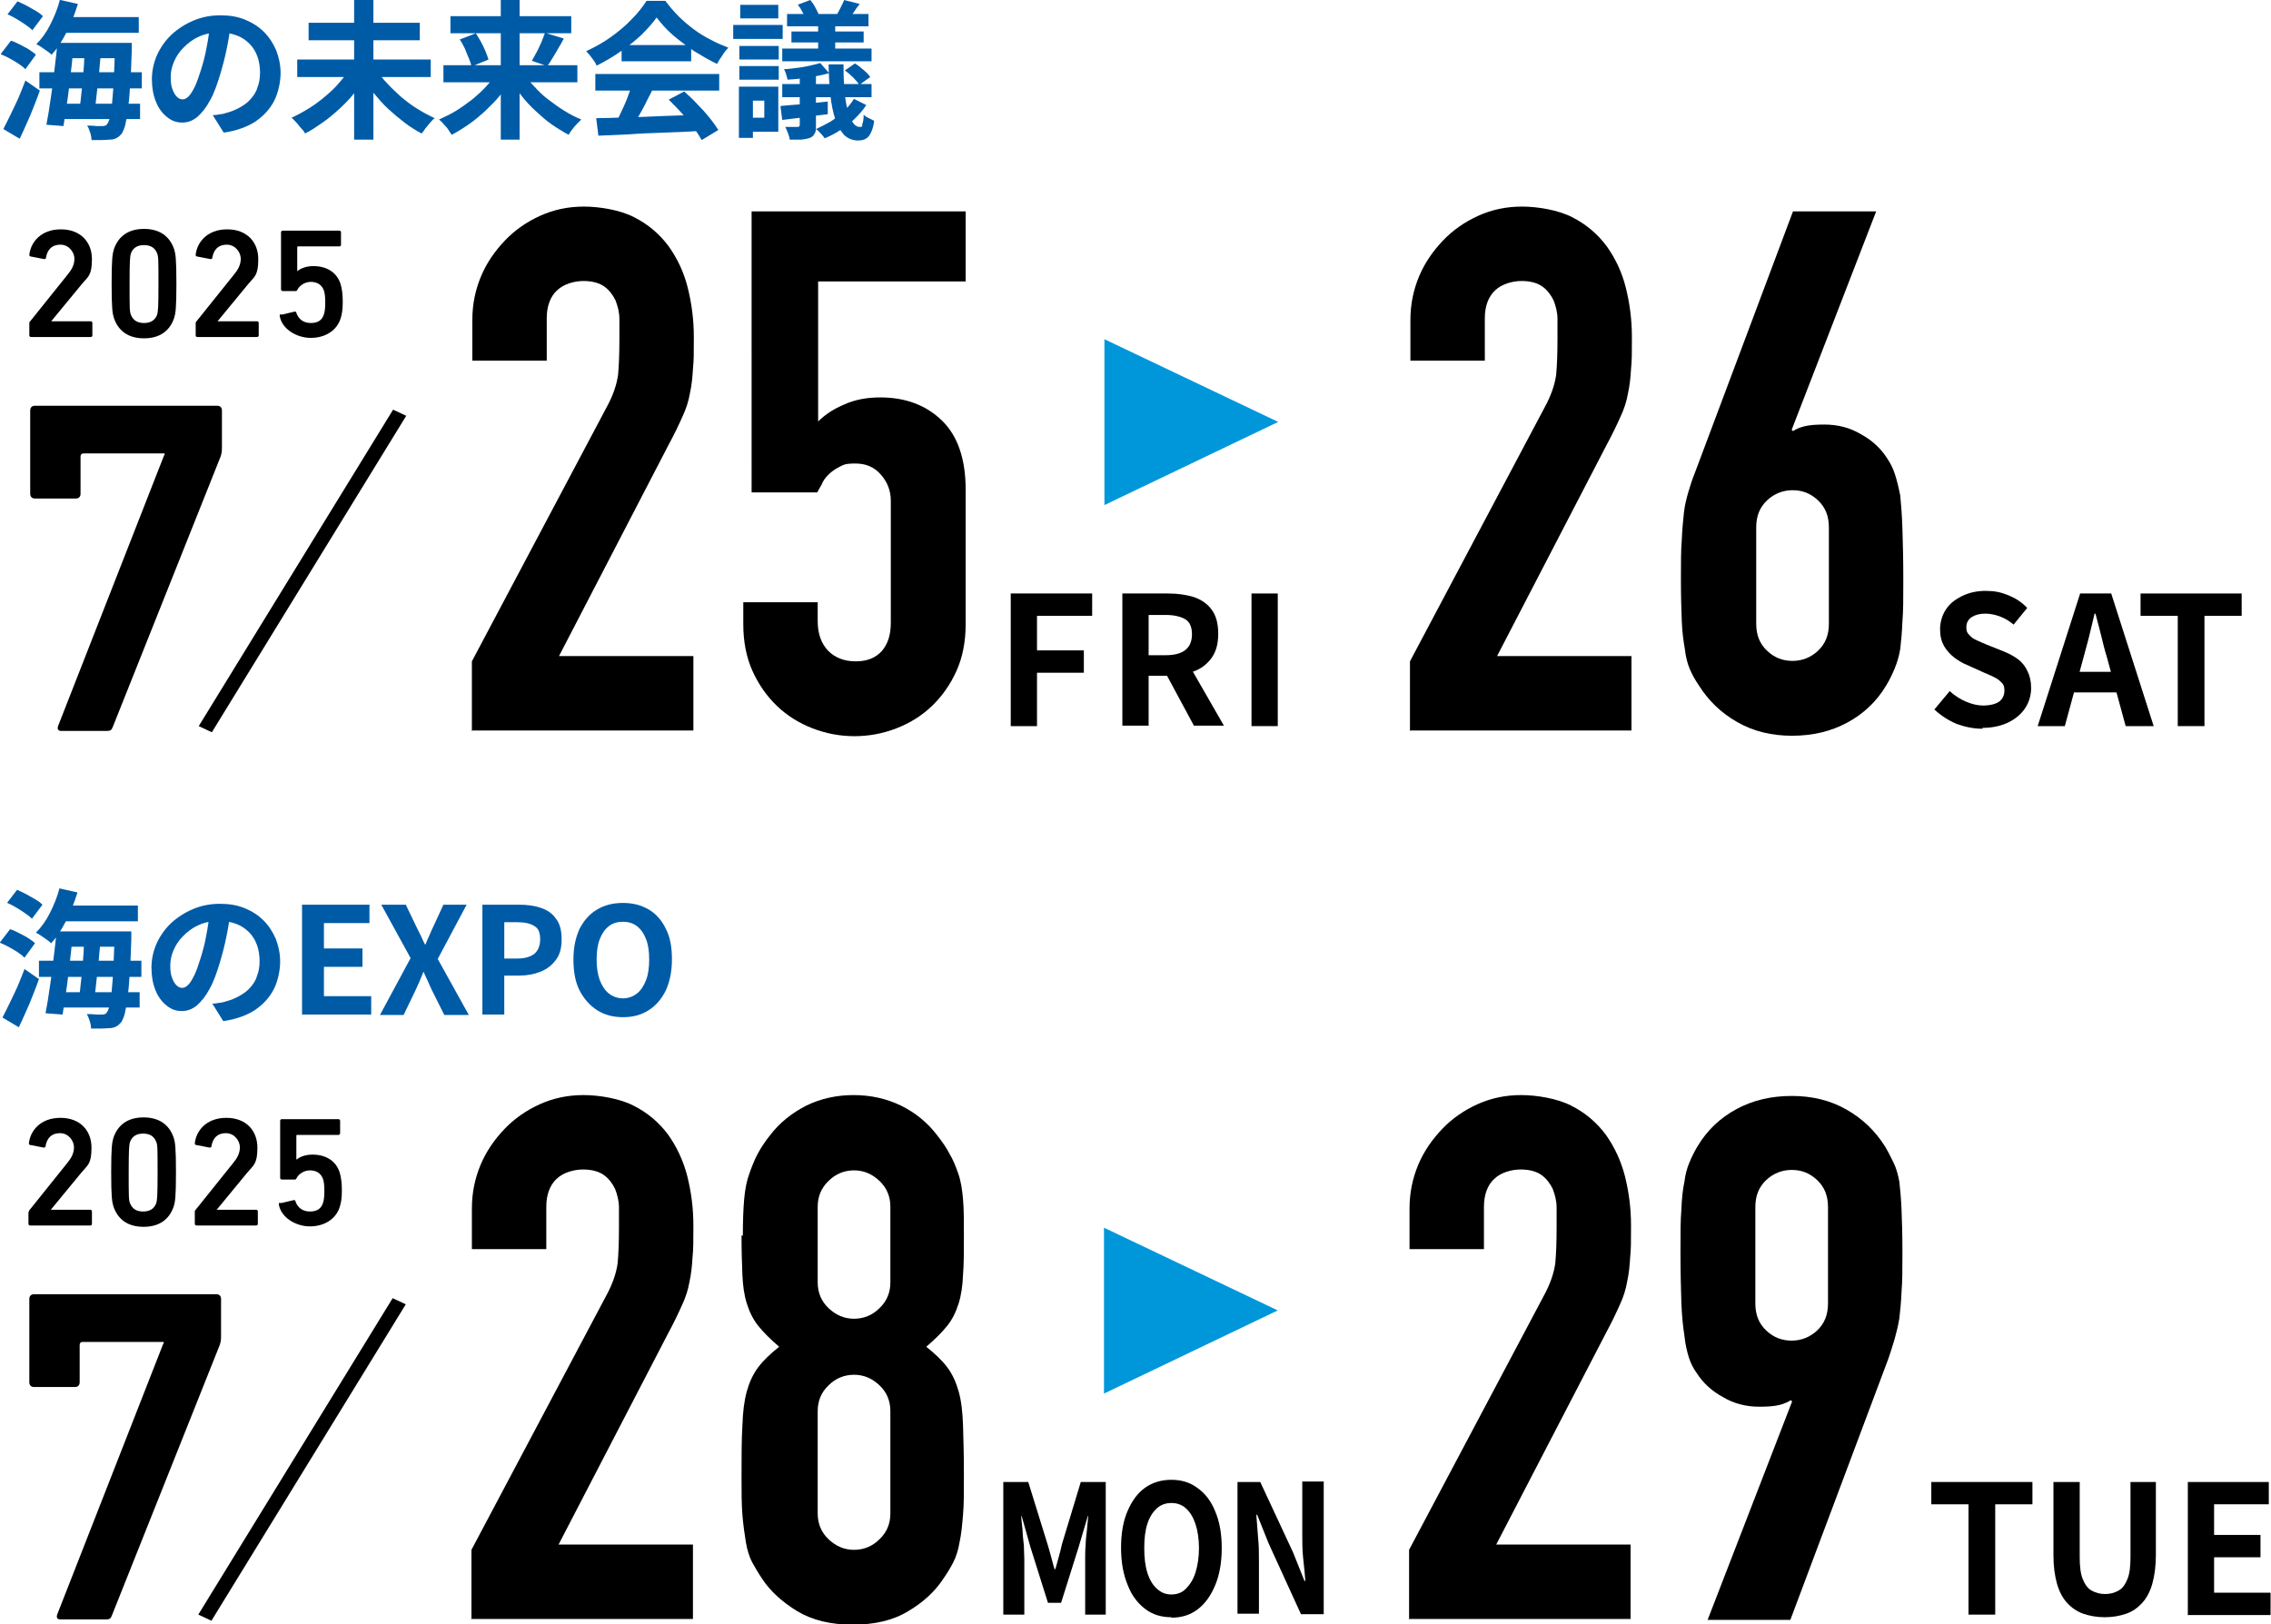 <?xml version="1.0" encoding="UTF-8"?>
<svg id="_レイヤー_1" xmlns="http://www.w3.org/2000/svg" width="518.8" height="371.1" version="1.1" viewBox="0 0 518.8 371.1">
  <!-- Generator: Adobe Illustrator 29.1.0, SVG Export Plug-In . SVG Version: 2.1.0 Build 142)  -->
  <defs>
    <style>
      .st0 {
        fill: #0097da;
      }

      .st1 {
        fill: #005ba7;
      }
    </style>
  </defs>
  <g>
    <path d="M6.7,73.9c0-.2,0-.3.2-.5l8.5-10.6c1-1.2,1.6-2.3,1.6-3.7s-1.2-3.2-3.2-3.2-3,1.2-3.3,3c0,.2-.2.3-.4.3l-3.1-.6c-.2,0-.3-.2-.3-.4.3-2.8,2.6-5.8,7.2-5.8s7.1,3,7.1,6.8-.9,4-2.3,5.7l-7,8.5h0c0,0,9,0,9,0,.2,0,.4.1.4.4v2.8c0,.2-.1.4-.4.4H7.1c-.2,0-.4-.1-.4-.4v-2.7Z"/>
    <path d="M25.5,64.8c0-5.6.2-6.8.5-7.8,1-3,3.3-4.7,6.9-4.7s5.9,1.7,6.9,4.7c.3,1,.5,2.1.5,7.8s-.2,6.8-.5,7.8c-1,3-3.3,4.7-6.9,4.7s-5.9-1.7-6.9-4.7c-.3-1-.5-2.1-.5-7.8ZM32.9,73.8c1.5,0,2.5-.6,3-1.9.2-.7.3-1.6.3-7s0-6.3-.3-7c-.5-1.3-1.5-1.9-3-1.9s-2.5.6-3,1.9c-.2.7-.3,1.6-.3,7s0,6.3.3,7c.5,1.3,1.5,1.9,3,1.9Z"/>
    <path d="M44.7,73.9c0-.2,0-.3.2-.5l8.5-10.6c1-1.2,1.6-2.3,1.6-3.7s-1.2-3.2-3.2-3.2-3,1.2-3.3,3c0,.2-.2.3-.4.3l-3.1-.6c-.2,0-.3-.2-.3-.4.3-2.8,2.6-5.8,7.2-5.8s7.1,3,7.1,6.8-.9,4-2.3,5.7l-7,8.5h0c0,0,9,0,9,0,.2,0,.4.1.4.4v2.8c0,.2-.1.4-.4.4h-13.6c-.2,0-.4-.1-.4-.4v-2.7Z"/>
    <path d="M64.3,71.9l3-.7c.2,0,.4,0,.4.3.5,1.4,1.6,2.3,3.3,2.3s2.6-.7,3-2c.2-.6.3-1.4.3-2.7s-.1-2.1-.3-2.7c-.5-1.4-1.6-2-3-2s-2.6.9-3,1.7c-.1.2-.2.4-.4.4h-3c-.2,0-.4-.1-.4-.4v-13c0-.2.1-.4.4-.4h12.9c.2,0,.4.1.4.4v2.8c0,.2-.1.4-.4.4h-9.4c-.1,0-.2,0-.2.2v5.4h.1c.6-.5,1.8-1.1,3.6-1.1,3.1,0,5.4,1.5,6.2,4.1.3,1,.5,2.2.5,4.1s-.2,2.8-.5,3.8c-.9,2.8-3.6,4.4-6.8,4.4s-6.6-2-7.1-5c0-.2,0-.4.3-.4Z"/>
  </g>
  <path d="M37.6,103.9v-.3h-18.5c-.4,0-.7.2-.7.7v8.5c0,.7-.4,1.1-1.1,1.1H8c-.7,0-1.1-.4-1.1-1.1v-19c0-.7.4-1.1,1.1-1.1h41.6c.7,0,1.1.4,1.1,1.1v8.5c0,.9-.1,1.4-.3,2l-24.6,61.7c-.3.8-.5,1-1.4,1h-10.4c-.7,0-1-.4-.7-1.2l24.2-61.8Z"/>
  <g>
    <path d="M107.8,167.1v-16l30.7-57.9c1.6-2.9,2.4-5.4,2.7-7.6.2-2.2.3-4.9.3-8.1s0-3,0-4.6c0-1.6-.4-3-.9-4.3-.6-1.2-1.4-2.3-2.5-3.1-1.1-.8-2.7-1.3-4.8-1.3s-4.6.7-6.1,2.2c-1.5,1.4-2.3,3.6-2.3,6.3v9.7h-17v-9.3c0-3.6.7-6.9,2-10,1.3-3.1,3.2-5.8,5.5-8.2,2.2-2.3,4.9-4.2,8-5.6,3.1-1.4,6.4-2.1,10-2.1s8.3.8,11.4,2.4c3.2,1.6,5.8,3.8,7.9,6.6,2,2.8,3.5,5.9,4.4,9.5.9,3.6,1.4,7.3,1.4,11.3s0,5.3-.2,7.3c-.1,1.9-.3,3.8-.7,5.6-.3,1.8-.9,3.6-1.7,5.3-.8,1.8-1.8,3.9-3.2,6.5l-25,48.2h30.7v17h-50.7Z"/>
    <path d="M220.6,48.3v16h-33.7v32c1.6-1.6,3.6-2.9,6-3.9,2.4-1.1,5.2-1.6,8.2-1.6,5.8,0,10.5,1.8,14.1,5.3,3.6,3.5,5.4,8.8,5.4,15.8v30.7c0,4-.7,7.6-2.1,10.7-1.4,3.1-3.3,5.8-5.6,8-2.3,2.2-5,3.9-8.1,5.1-3.1,1.2-6.3,1.8-9.6,1.8s-6.5-.6-9.6-1.8c-3.1-1.2-5.8-2.9-8.1-5.1-2.3-2.2-4.2-4.9-5.6-8-1.4-3.1-2.1-6.7-2.1-10.7v-5h17v4.3c0,2.9.8,5.1,2.4,6.8,1.6,1.6,3.7,2.4,6.3,2.4s4.5-.8,5.9-2.3c1.4-1.6,2.1-3.7,2.1-6.5v-27.9c0-2.3-.8-4.3-2.3-6s-3.4-2.5-5.8-2.5-2.7.3-3.7.8c-1,.5-1.8,1.1-2.5,1.8-.7.7-1.2,1.4-1.5,2.2-.6,1-.9,1.6-1,1.8h-15V48.3h48.7Z"/>
  </g>
  <g>
    <path d="M230.9,165.9v-30.3h18.6v5.1h-12.6v7.9h10.7v5.1h-10.7v12.2h-6Z"/>
    <path d="M256.4,165.9v-30.3h10.5c2.2,0,4.1.3,5.8.8,1.7.6,3.1,1.5,4.1,2.9,1,1.3,1.5,3.2,1.5,5.5s-.5,4.1-1.5,5.5c-1,1.4-2.4,2.5-4.1,3.1s-3.6,1-5.8,1h-4.5v11.4h-6ZM262.4,149.7h3.9c2,0,3.5-.4,4.5-1.2,1-.8,1.5-2,1.5-3.6s-.5-2.8-1.5-3.4c-1-.6-2.5-1-4.5-1h-3.9v9.2ZM272.8,165.9l-7-13,4.2-3.8,9.6,16.7h-6.8Z"/>
    <path d="M285.9,165.9v-30.3h6v30.3h-6Z"/>
  </g>
  <g>
    <path d="M452.9,166.5c-2,0-4-.4-5.9-1.1-1.9-.8-3.6-1.9-5.1-3.3l3.5-4.2c1.1,1,2.3,1.8,3.7,2.4s2.7.9,4,.9,2.8-.3,3.6-.9,1.2-1.5,1.2-2.5-.2-1.4-.6-1.8-.9-.9-1.6-1.2c-.7-.4-1.5-.7-2.4-1.1l-4-1.8c-1-.4-2-1-2.9-1.7-.9-.7-1.7-1.6-2.3-2.6-.6-1.1-.9-2.3-.9-3.8s.4-3.1,1.3-4.5,2.1-2.3,3.7-3.1c1.6-.8,3.4-1.2,5.4-1.2s3.5.3,5.2,1,3.1,1.6,4.3,2.9l-3.1,3.8c-1-.8-1.9-1.4-3-1.8-1-.4-2.2-.7-3.5-.7s-2.3.3-3.1.8c-.8.6-1.2,1.3-1.2,2.3s.2,1.3.7,1.8c.4.5,1,.9,1.7,1.2.7.3,1.5.7,2.3,1l4,1.6c1.2.5,2.3,1.1,3.2,1.8.9.7,1.6,1.6,2.1,2.7.5,1,.8,2.3.8,3.8s-.4,3.1-1.3,4.5c-.9,1.4-2.2,2.5-3.8,3.3-1.6.8-3.6,1.3-6,1.3Z"/>
    <path d="M465.5,165.9l9.7-30.3h7.1l9.7,30.3h-6.4l-4.3-15.8c-.5-1.6-.9-3.2-1.3-4.9s-.9-3.4-1.3-5h-.2c-.4,1.6-.8,3.3-1.2,5-.4,1.7-.9,3.3-1.3,4.9l-4.3,15.8h-6.1ZM471.5,158.2v-4.7h14.4v4.7h-14.4Z"/>
    <path d="M497.5,165.9v-25.2h-8.5v-5.1h23.1v5.1h-8.5v25.2h-6Z"/>
  </g>
  <g>
    <path d="M322.1,167.1v-16l30.7-57.9c1.6-2.9,2.4-5.4,2.7-7.6.2-2.2.3-4.9.3-8.1s0-3,0-4.6c0-1.6-.4-3-.9-4.3-.6-1.2-1.4-2.3-2.5-3.1-1.1-.8-2.7-1.3-4.8-1.3s-4.6.7-6.1,2.2c-1.5,1.4-2.3,3.6-2.3,6.3v9.7h-17v-9.3c0-3.6.7-6.9,2-10,1.3-3.1,3.2-5.8,5.5-8.2,2.2-2.3,4.9-4.2,8-5.6,3.1-1.4,6.4-2.1,10-2.1s8.3.8,11.4,2.4c3.2,1.6,5.8,3.8,7.9,6.6,2,2.8,3.5,5.9,4.4,9.5.9,3.6,1.4,7.3,1.4,11.3s0,5.3-.2,7.3c-.1,1.9-.3,3.8-.7,5.6-.3,1.8-.9,3.6-1.7,5.3-.8,1.8-1.8,3.9-3.2,6.5l-25,48.2h30.7v17h-50.7Z"/>
    <path d="M428.6,48.3l-19.3,49.9.3.3c.6-.4,1.4-.8,2.6-1.1,1.2-.3,2.7-.4,4.6-.4,3,0,5.8.7,8.3,2.2,2.6,1.4,4.6,3.3,6,5.5.8,1.2,1.4,2.4,1.8,3.7.4,1.2.8,2.8,1.2,4.8.2,2,.4,4.5.5,7.6.1,3.1.2,6.9.2,11.6s0,7.1-.2,9.6c-.1,2.5-.3,4.6-.5,6.3-.3,1.8-.8,3.3-1.3,4.5-.5,1.2-1.1,2.5-1.9,3.8-2.2,3.7-5.2,6.5-8.9,8.5-3.7,2-7.9,3-12.6,3s-8.8-1-12.5-3.1c-3.7-2.1-6.6-4.9-8.8-8.4-.9-1.3-1.6-2.6-2.1-3.8-.5-1.2-.9-2.7-1.1-4.5-.3-1.7-.6-3.8-.7-6.3-.1-2.5-.2-5.7-.2-9.6s0-6.7.2-9.1c.1-2.4.3-4.5.5-6.3.2-1.7.6-3.2,1-4.6.4-1.4.9-2.9,1.5-4.4l22.4-59.7h19ZM417.8,120.5c0-2.6-.8-4.6-2.5-6.2-1.7-1.6-3.6-2.3-5.8-2.3s-4.2.8-5.8,2.3c-1.7,1.6-2.5,3.6-2.5,6.2v22c0,2.6.8,4.6,2.5,6.2,1.7,1.6,3.6,2.3,5.8,2.3s4.2-.8,5.8-2.3c1.7-1.6,2.5-3.6,2.5-6.2v-22Z"/>
  </g>
  <path d="M45.4,165.9l44.4-72.3,3,1.4-44.4,72.3-3-1.4Z"/>
  <polygon class="st0" points="292 96.4 252.3 77.5 252.3 115.4 292 96.4"/>
  <g>
    <path class="st1" d="M.2,12.3l2.3-3c.7.2,1.3.5,2.1.9.7.4,1.4.7,2,1.1s1.2.8,1.6,1.2l-2.4,3.3c-.4-.4-.9-.8-1.5-1.2-.6-.4-1.3-.8-2-1.2s-1.4-.7-2.1-1ZM.8,29.4c.5-.9,1-2,1.6-3.2s1.2-2.5,1.8-3.8c.6-1.4,1.1-2.7,1.6-4l3.3,2.3c-.4,1.2-.9,2.4-1.4,3.7-.5,1.3-1,2.5-1.6,3.8-.5,1.2-1.1,2.4-1.6,3.5l-3.7-2.2ZM1.7,3.3L4,.3c.7.3,1.3.6,2.1,1,.7.4,1.4.8,2.1,1.2.7.4,1.2.8,1.6,1.2l-2.4,3.2c-.4-.4-.9-.8-1.5-1.2-.6-.4-1.3-.9-2-1.3s-1.4-.8-2.1-1.1ZM13.8,0l4,.9c-.7,2.2-1.5,4.4-2.6,6.5-1.1,2.1-2.2,3.8-3.4,5.1-.2-.2-.6-.5-1-.8-.4-.3-.9-.6-1.3-.9-.4-.3-.8-.5-1.2-.7,1.2-1.2,2.3-2.7,3.2-4.5.9-1.8,1.7-3.7,2.2-5.7ZM9,16.5h23.4v3.7H9v-3.7ZM13.2,9.8h3.7c-.2,1.6-.3,3.2-.5,4.9s-.4,3.4-.6,5.1c-.2,1.7-.4,3.3-.7,4.9-.2,1.5-.4,2.9-.6,4.1l-3.9-.3c.2-1.2.5-2.6.7-4.1.2-1.5.5-3.1.7-4.8.2-1.7.4-3.4.6-5s.4-3.3.5-4.8ZM13.3,23.7h18.7v3.5H13.3v-3.5ZM13.8,3.9h17.9v3.6H13.8v-3.6ZM14.8,9.8h12.6v3.5h-12.6v-3.5ZM19.6,11h3.5c0,1.2-.2,2.4-.3,3.7-.1,1.3-.2,2.6-.4,3.9-.1,1.3-.3,2.5-.4,3.7-.1,1.2-.3,2.2-.4,3.1h-3.5c.1-1,.3-2,.4-3.2.1-1.2.3-2.4.4-3.7.1-1.3.2-2.6.3-3.9,0-1.3.2-2.5.2-3.7ZM26.3,9.8h3.8c0,.4,0,.8,0,1.1s0,.5,0,.6c-.1,3.2-.2,5.9-.4,8.2-.1,2.2-.3,4.1-.5,5.5-.2,1.4-.4,2.6-.6,3.4-.2.8-.5,1.4-.7,1.8-.4.5-.8.9-1.2,1.1-.4.2-.9.4-1.5.4-.5,0-1.2.1-1.9.1s-1.6,0-2.4,0c0-.5-.1-1.1-.3-1.7-.2-.6-.4-1.2-.7-1.6.7,0,1.4,0,2,.1.6,0,1.1,0,1.4,0s.5,0,.7-.1c.2,0,.4-.2.5-.4.2-.2.4-.7.6-1.5s.3-1.8.5-3.2c.1-1.4.3-3.1.4-5.3.1-2.1.2-4.7.3-7.7v-.8Z"/>
    <path class="st1" d="M52.7,5.6c-.2,1.7-.5,3.6-.9,5.5-.4,2-.9,3.9-1.5,5.9-.7,2.3-1.4,4.3-2.3,5.9-.9,1.7-1.9,2.9-2.9,3.8-1.1.9-2.2,1.3-3.5,1.3s-2.4-.4-3.5-1.3c-1.1-.9-1.9-2-2.5-3.5s-.9-3.2-.9-5.1.4-3.8,1.2-5.6c.8-1.7,1.9-3.3,3.3-4.6,1.4-1.3,3.1-2.4,5-3.2,1.9-.8,3.9-1.2,6.1-1.2s4,.3,5.7,1c1.7.7,3.1,1.6,4.3,2.8,1.2,1.2,2.1,2.6,2.8,4.2.6,1.6,1,3.3,1,5.2s-.5,4.5-1.5,6.4c-1,1.9-2.4,3.4-4.3,4.7-1.9,1.2-4.3,2.1-7.2,2.5l-2.5-4c.7,0,1.2-.1,1.7-.2.5,0,1-.2,1.4-.3,1.1-.3,2.1-.7,3-1.2.9-.5,1.8-1.1,2.5-1.9.7-.8,1.3-1.6,1.6-2.7.4-1,.6-2.1.6-3.4s-.2-2.6-.6-3.7c-.4-1.1-1-2.1-1.8-2.9-.8-.8-1.8-1.5-2.9-1.9-1.1-.4-2.4-.7-3.9-.7s-3.4.3-4.8,1c-1.4.6-2.5,1.5-3.5,2.5-1,1-1.7,2.1-2.2,3.3-.5,1.2-.7,2.3-.7,3.4s.1,2.1.4,2.8c.3.8.6,1.3,1,1.7.4.4.8.6,1.3.6s.9-.2,1.4-.7c.5-.5.9-1.2,1.4-2.2.5-1,.9-2.3,1.4-3.8.5-1.6,1-3.4,1.3-5.2.4-1.9.6-3.7.8-5.4h4.6Z"/>
    <path class="st1" d="M80.2,15.9l3.5,1.5c-.8,1.3-1.7,2.6-2.8,3.9-1,1.3-2.2,2.5-3.4,3.6-1.2,1.1-2.5,2.2-3.8,3.1-1.3.9-2.6,1.8-4,2.5-.2-.4-.5-.8-.9-1.2-.4-.4-.7-.9-1.1-1.3-.4-.4-.7-.8-1.1-1.1,1.3-.6,2.6-1.3,3.9-2.1,1.3-.8,2.5-1.7,3.7-2.7,1.2-1,2.3-2,3.2-3.1,1-1.1,1.8-2.2,2.5-3.2ZM67.9,13.6h30.5v4h-30.5v-4ZM70.5,5.2h25.4v4h-25.4v-4ZM80.9,0h4.4v31.9h-4.4V0ZM86,15.9c.7,1.1,1.5,2.2,2.5,3.2,1,1.1,2.1,2.1,3.2,3.1,1.2,1,2.4,1.9,3.7,2.7,1.3.8,2.6,1.5,3.9,2.1-.3.2-.7.6-1,1-.4.4-.7.9-1.1,1.3-.3.5-.6.9-.9,1.2-1.3-.7-2.6-1.5-3.9-2.5s-2.5-2-3.7-3.1c-1.2-1.1-2.3-2.4-3.3-3.6-1-1.3-2-2.6-2.8-3.9l3.4-1.4Z"/>
    <path class="st1" d="M113.7,16.5l3.3,1.3c-.8,1.3-1.7,2.6-2.7,3.9-1,1.3-2.2,2.4-3.4,3.6-1.2,1.1-2.5,2.2-3.8,3.1-1.3.9-2.6,1.7-3.9,2.4-.2-.3-.5-.7-.8-1.2s-.7-.8-1.1-1.3-.7-.7-1-1c1.3-.6,2.6-1.2,3.9-2s2.5-1.7,3.7-2.6c1.2-1,2.3-2,3.2-3,1-1.1,1.8-2.1,2.5-3.2ZM101.3,14.9h30.6v3.9h-30.6v-3.9ZM102.9,3.7h27.6v3.9h-27.6v-3.9ZM105.1,9l3.6-1.4c.4.6.8,1.3,1.2,2,.4.7.7,1.4,1,2.1.3.7.5,1.3.7,1.9l-3.9,1.6c-.1-.6-.3-1.2-.6-1.9-.3-.7-.6-1.4-.9-2.2-.4-.8-.7-1.4-1.2-2.1ZM114.4,0h4.3v31.9h-4.3V0ZM119.5,16.5c.7,1.1,1.5,2.2,2.5,3.2,1,1.1,2,2.1,3.2,3s2.4,1.8,3.7,2.6c1.3.8,2.6,1.5,3.9,2-.3.3-.6.6-1,1s-.7.8-1.1,1.3c-.3.4-.6.8-.8,1.2-1.3-.7-2.6-1.5-3.9-2.4-1.3-.9-2.5-2-3.7-3.1-1.2-1.1-2.3-2.3-3.3-3.6s-1.9-2.6-2.7-3.9l3.3-1.3ZM124.5,7.5l4.3,1.3c-.4.8-.8,1.5-1.3,2.3-.4.8-.9,1.5-1.3,2.2-.4.7-.8,1.3-1.2,1.8l-3.5-1.2c.3-.6.7-1.2,1.1-2,.4-.7.7-1.5,1.1-2.3.3-.8.6-1.5.8-2.1Z"/>
    <path class="st1" d="M150,4c-.9,1.3-2.1,2.6-3.5,4-1.4,1.3-3,2.6-4.8,3.8-1.7,1.2-3.6,2.3-5.4,3.2-.1-.3-.3-.7-.6-1.1-.3-.4-.6-.8-.9-1.2s-.6-.7-.9-1c1.9-.9,3.8-1.9,5.6-3.2,1.8-1.3,3.4-2.6,4.8-4.1,1.4-1.4,2.5-2.8,3.4-4.2h4.3c.9,1.2,1.9,2.4,3,3.5,1.1,1.1,2.3,2.1,3.5,3,1.2.9,2.5,1.7,3.9,2.4,1.3.7,2.7,1.3,4,1.8-.5.5-1,1.1-1.4,1.8-.5.7-.9,1.3-1.2,1.9-1.7-.8-3.4-1.8-5.2-2.9-1.7-1.2-3.4-2.4-4.9-3.7-1.5-1.3-2.7-2.7-3.7-4ZM136,16.9h28.3v3.8h-28.3v-3.8ZM136.2,27c2,0,4.4-.1,7-.2,2.7,0,5.5-.2,8.4-.3,2.9-.1,5.8-.2,8.7-.3v3.7c-2.9.2-5.7.3-8.6.4s-5.5.2-8.1.4c-2.6.1-4.9.2-6.9.3l-.5-4ZM144.3,19.3l4.7,1.3c-.5,1.1-1.1,2.1-1.6,3.2-.6,1.1-1.1,2.1-1.7,3.1-.6,1-1.1,1.9-1.6,2.7l-3.6-1.2c.5-.8.9-1.8,1.4-2.8.5-1.1,1-2.1,1.4-3.2.4-1.1.8-2.1,1-3ZM142,10.3h15.9v3.7h-15.9v-3.7ZM152.7,22.8l3.6-1.9c1,.9,2,1.8,3,2.9,1,1,1.9,2,2.8,3.1.8,1,1.5,2,2,2.8l-3.8,2.3c-.5-.9-1.1-1.8-1.9-2.9-.8-1.1-1.7-2.2-2.7-3.3-1-1.1-2-2.1-2.9-3Z"/>
    <path class="st1" d="M167.5,5.7h11.3v3.2h-11.3v-3.2ZM168.8,19.8h3.2v11.7h-3.2v-11.7ZM168.9,10.5h9v3.1h-9v-3.1ZM168.9,15.1h9v3.1h-9v-3.1ZM169.1,1.1h8.7v3.1h-8.7V1.1ZM170.7,19.8h7.1v10.3h-7.1v-3.2h3.9v-3.9h-3.9v-3.2ZM178.4,24.2c1.4-.1,3.1-.3,4.9-.4,1.9-.2,3.8-.4,5.8-.6v2.9c-1.7.2-3.6.4-5.4.7-1.8.2-3.5.4-5,.6l-.4-3.1ZM178.7,19.2h20.4v3h-20.4v-3ZM178.7,11.1h20.4v2.9h-20.4v-2.9ZM187.3,14.3l2.1,2.4c-.9.3-1.9.5-3,.7-1.1.2-2.2.3-3.3.5s-2.2.2-3.2.3c0-.3-.2-.7-.3-1.2-.2-.5-.3-.9-.5-1.2,1,0,2-.2,3-.3,1-.1,2-.3,2.9-.5.9-.2,1.7-.4,2.4-.6ZM182.9,16.2h3.5v12.5c0,.8,0,1.4-.3,1.8-.2.4-.5.8-1.1,1-.5.2-1.2.3-1.9.4-.7,0-1.6,0-2.7,0,0-.4-.2-.9-.4-1.5-.2-.5-.4-1-.6-1.4.6,0,1.2,0,1.7,0h1.1c.4,0,.5-.2.5-.5v-12.4ZM179.8,3.2h18.6v2.8h-18.6v-2.8ZM180.8,7.2h16.5v2.5h-16.5v-2.5ZM182.2,1.1l2.9-1.1c.4.5.8,1,1.1,1.6s.6,1.1.8,1.6l-3,1.1c-.1-.5-.4-1-.7-1.6-.3-.6-.7-1.2-1.1-1.7ZM195.1,22.6l2.8,1.4c-.7,1.1-1.6,2.1-2.6,3.1s-2.1,1.8-3.3,2.6c-1.2.8-2.4,1.4-3.6,1.9-.2-.3-.5-.7-.9-1.1-.4-.4-.7-.8-1.1-1,1.1-.5,2.2-1.1,3.3-1.7,1.1-.7,2.1-1.5,3-2.3.9-.9,1.7-1.8,2.3-2.8ZM186.9,3.9h3.9v8.5h-3.9V3.9ZM189.3,14.7h3.4c0,3,.1,5.6.4,7.7.3,2.1.7,3.8,1.3,4.9.6,1.1,1.2,1.7,2,1.7s.5-.2.6-.7c.2-.5.3-1.1.3-2.1.3.3.7.6,1.2.8.4.2.8.4,1.2.6-.2,1.7-.7,2.8-1.2,3.5-.6.7-1.4,1-2.5,1s-2.3-.4-3.2-1.3c-.8-.9-1.5-2.1-2-3.6-.5-1.6-.9-3.4-1.1-5.5-.2-2.1-.4-4.4-.4-7ZM192.8,0l3.6.9c-.5.6-.9,1.2-1.3,1.8-.4.6-.8,1.1-1.1,1.5l-2.8-.9c.3-.5.6-1.1.9-1.7s.6-1.2.8-1.7ZM193,16.1l2.3-1.6c.7.4,1.3.9,2,1.5.7.6,1.2,1.1,1.5,1.6l-2.5,1.8c-.3-.5-.8-1.1-1.4-1.7-.6-.6-1.3-1.2-1.9-1.6Z"/>
  </g>
  <g>
    <path d="M6.6,276.9c0-.2,0-.3.2-.5l8.5-10.6c1-1.2,1.6-2.3,1.6-3.7s-1.2-3.2-3.2-3.2-3,1.2-3.3,3c0,.2-.2.3-.4.3l-3.1-.6c-.2,0-.3-.2-.3-.4.3-2.8,2.6-5.8,7.2-5.8s7.1,3,7.1,6.8-.9,4-2.3,5.7l-7,8.5h0c0,0,9,0,9,0,.2,0,.4.1.4.4v2.8c0,.2-.1.4-.4.4H6.9c-.2,0-.4-.1-.4-.4v-2.7Z"/>
    <path d="M25.4,267.8c0-5.6.2-6.8.5-7.8,1-3,3.3-4.7,6.9-4.7s5.9,1.7,6.9,4.7c.3,1,.5,2.1.5,7.8s-.2,6.8-.5,7.8c-1,3-3.3,4.7-6.9,4.7s-5.9-1.7-6.9-4.7c-.3-1-.5-2.1-.5-7.8ZM32.7,276.8c1.5,0,2.5-.6,3-1.9.2-.7.3-1.6.3-7s0-6.3-.3-7c-.5-1.3-1.5-1.9-3-1.9s-2.5.6-3,1.9c-.2.7-.3,1.6-.3,7s0,6.3.3,7c.5,1.3,1.5,1.9,3,1.9Z"/>
    <path d="M44.5,276.9c0-.2,0-.3.2-.5l8.5-10.6c1-1.2,1.6-2.3,1.6-3.7s-1.2-3.2-3.2-3.2-3,1.2-3.3,3c0,.2-.2.3-.4.3l-3.1-.6c-.2,0-.3-.2-.3-.4.3-2.8,2.6-5.8,7.2-5.8s7.1,3,7.1,6.8-.9,4-2.3,5.7l-7,8.5h0c0,0,9,0,9,0,.2,0,.4.1.4.4v2.8c0,.2-.1.4-.4.4h-13.6c-.2,0-.4-.1-.4-.4v-2.7Z"/>
    <path d="M64.1,274.9l3-.7c.2,0,.4,0,.4.3.5,1.4,1.6,2.3,3.3,2.3s2.6-.7,3-2c.2-.6.3-1.4.3-2.7s-.1-2.1-.3-2.7c-.5-1.4-1.6-2-3-2s-2.6.9-3,1.7c-.1.2-.2.4-.4.4h-3c-.2,0-.4-.1-.4-.4v-13c0-.2.1-.4.4-.4h12.9c.2,0,.4.1.4.4v2.8c0,.2-.1.4-.4.4h-9.4c-.1,0-.2,0-.2.2v5.4h.1c.6-.5,1.8-1.1,3.6-1.1,3.1,0,5.4,1.5,6.2,4.1.3,1,.5,2.2.5,4.1s-.2,2.8-.5,3.8c-.9,2.8-3.6,4.4-6.8,4.4s-6.6-2-7.1-5c0-.2,0-.4.3-.4Z"/>
  </g>
  <path d="M37.4,306.9v-.3h-18.5c-.4,0-.7.2-.7.7v8.5c0,.7-.4,1.1-1.1,1.1H7.8c-.7,0-1.1-.4-1.1-1.1v-19c0-.7.4-1.1,1.1-1.1h41.6c.7,0,1.1.4,1.1,1.1v8.5c0,.9-.1,1.4-.3,2l-24.6,61.7c-.3.8-.5,1-1.4,1h-10.4c-.7,0-1-.4-.7-1.2l24.2-61.8Z"/>
  <g>
    <path d="M107.7,370.1v-16l30.7-57.9c1.6-2.9,2.4-5.4,2.7-7.6.2-2.2.3-4.9.3-8.1s0-3,0-4.6c0-1.6-.4-3-.9-4.3-.6-1.2-1.4-2.3-2.5-3.1-1.1-.8-2.7-1.3-4.8-1.3s-4.6.7-6.1,2.2c-1.5,1.4-2.3,3.6-2.3,6.3v9.7h-17v-9.3c0-3.6.7-6.9,2-10,1.3-3.1,3.2-5.8,5.5-8.2,2.2-2.3,4.9-4.2,8-5.6,3.1-1.4,6.4-2.1,10-2.1s8.3.8,11.4,2.4c3.2,1.6,5.8,3.8,7.9,6.6,2,2.8,3.5,6,4.4,9.5.9,3.6,1.4,7.3,1.4,11.3s0,5.3-.2,7.3c-.1,1.9-.3,3.8-.7,5.6-.3,1.8-.9,3.6-1.7,5.3-.8,1.8-1.8,3.9-3.2,6.5l-25,48.2h30.7v17h-50.7Z"/>
    <path d="M169.7,282.3c0-3.2.1-6,.3-8.3.2-2.3.6-4.3,1.2-5.9.6-1.7,1.2-3.2,1.9-4.5.7-1.3,1.6-2.7,2.8-4.2,2.2-2.9,5-5.1,8.3-6.8,3.3-1.6,6.9-2.4,10.8-2.4s7.5.8,10.8,2.4c3.3,1.6,6.1,3.9,8.3,6.8,1.1,1.4,2.1,2.8,2.8,4.2.8,1.3,1.4,2.8,2,4.5.6,1.7.9,3.6,1.1,5.9.2,2.3.2,5,.2,8.3s0,6.6-.2,9c-.1,2.4-.4,4.6-1,6.5-.6,1.9-1.4,3.6-2.6,5.1s-2.8,3.1-4.8,4.8c2,1.6,3.6,3.1,4.8,4.7,1.2,1.6,2,3.4,2.6,5.5.6,2.1.9,4.7,1,7.8.1,3.1.2,6.8.2,11.3s0,6.7-.2,9.1c-.2,2.4-.4,4.5-.8,6.3-.3,1.8-.8,3.3-1.4,4.5-.6,1.2-1.4,2.5-2.3,3.8-1.9,2.9-4.6,5.4-8,7.4-3.4,2.1-7.7,3.1-12.7,3.1s-9.2-1-12.7-3.1c-3.4-2.1-6.1-4.5-8-7.4-.9-1.3-1.6-2.6-2.3-3.8-.6-1.2-1.1-2.7-1.4-4.5-.3-1.8-.6-3.9-.8-6.3-.2-2.4-.2-5.4-.2-9.1s0-8.2.2-11.3c.1-3.1.4-5.6,1-7.8.6-2.1,1.4-3.9,2.6-5.5,1.2-1.6,2.8-3.1,4.8-4.7-2-1.7-3.6-3.3-4.8-4.8-1.2-1.5-2-3.2-2.6-5.1-.6-1.9-.9-4.1-1-6.5-.1-2.4-.2-5.4-.2-9ZM203.4,275.7c0-2.3-.8-4.3-2.5-5.9-1.7-1.6-3.6-2.4-5.8-2.4s-4.2.8-5.8,2.4c-1.7,1.6-2.5,3.6-2.5,5.9v17.3c0,2.3.8,4.3,2.5,5.9,1.7,1.6,3.6,2.4,5.8,2.4s4.2-.8,5.8-2.4c1.7-1.6,2.5-3.6,2.5-5.9v-17.3ZM203.4,322.4c0-2.3-.8-4.3-2.5-5.9-1.7-1.6-3.6-2.4-5.8-2.4s-4.2.8-5.8,2.4c-1.7,1.6-2.5,3.6-2.5,5.9v23.4c0,2.3.8,4.3,2.5,5.9,1.7,1.6,3.6,2.4,5.8,2.4s4.2-.8,5.8-2.4c1.7-1.6,2.5-3.6,2.5-5.9v-23.4Z"/>
  </g>
  <g>
    <path d="M229.2,368.9v-30.3h5.7l4.4,14.2c.3.9.5,1.8.8,2.8.3,1,.5,2,.8,2.9h.2c.3-1,.5-1.9.8-2.9.3-1,.5-1.9.7-2.8l4.3-14.2h5.7v30.3h-4.7v-12.6c0-1,0-2.1.1-3.2,0-1.2.2-2.3.3-3.5.1-1.2.2-2.2.3-3.2h-.1l-2.1,7.1-4,12.7h-3l-4-12.7-2-7.1h-.1c0,.9.2,2,.3,3.2,0,1.2.2,2.4.3,3.5,0,1.2.1,2.2.1,3.2v12.6h-4.6Z"/>
    <path d="M267.6,369.5c-2.3,0-4.3-.6-6-1.9s-3.1-3.1-4-5.5c-1-2.4-1.5-5.2-1.5-8.5s.5-6.1,1.5-8.4c1-2.3,2.3-4.1,4-5.3s3.7-1.8,6-1.8,4.3.6,6,1.9c1.7,1.2,3.1,3,4,5.3,1,2.3,1.5,5.1,1.5,8.4s-.5,6.1-1.5,8.5-2.3,4.2-4,5.5c-1.7,1.3-3.7,1.9-6,1.9ZM267.6,364.3c1.3,0,2.4-.4,3.3-1.3.9-.9,1.7-2.1,2.2-3.7.5-1.6.8-3.5.8-5.6s-.3-4-.8-5.5c-.5-1.5-1.2-2.7-2.2-3.6-.9-.8-2-1.2-3.3-1.2s-2.4.4-3.3,1.2-1.7,2-2.2,3.6c-.5,1.5-.7,3.4-.7,5.5s.2,4,.7,5.6c.5,1.6,1.2,2.8,2.2,3.7s2,1.3,3.3,1.3Z"/>
    <path d="M282.7,368.9v-30.3h5.2l7.5,16.1,2.6,6.5h.2c-.1-1.6-.3-3.3-.5-5.2s-.2-3.7-.2-5.4v-12.1h4.9v30.3h-5.2l-7.4-16.2-2.6-6.5h-.2c.1,1.6.3,3.4.4,5.2.2,1.8.2,3.6.2,5.3v12.1h-4.9Z"/>
  </g>
  <g>
    <path d="M449.7,368.9v-25.2h-8.5v-5.1h23.1v5.1h-8.5v25.2h-6Z"/>
    <path d="M480.9,369.5c-1.9,0-3.5-.3-5-.8-1.4-.5-2.7-1.4-3.7-2.5-1-1.1-1.8-2.6-2.3-4.4-.5-1.8-.8-3.9-.8-6.5v-16.7h6v17.2c0,2.1.2,3.8.7,5,.5,1.2,1.1,2.1,2,2.6.9.5,1.9.8,3.1.8s2.2-.3,3.1-.8c.9-.5,1.5-1.4,2-2.6.5-1.2.7-2.9.7-5v-17.2h5.8v16.7c0,2.5-.3,4.7-.8,6.5-.5,1.8-1.3,3.3-2.3,4.4-1,1.1-2.2,2-3.7,2.5-1.4.5-3.1.8-4.9.8Z"/>
    <path d="M499.8,368.9v-30.3h18.5v5.1h-12.5v7h10.6v5.1h-10.6v8.1h12.9v5.1h-19Z"/>
  </g>
  <g>
    <path d="M321.9,370.1v-16l30.7-57.9c1.6-2.9,2.4-5.4,2.7-7.6.2-2.2.3-4.9.3-8.1s0-3,0-4.6c0-1.6-.4-3-.9-4.3-.6-1.2-1.4-2.3-2.5-3.1-1.1-.8-2.7-1.3-4.8-1.3s-4.6.7-6.1,2.2c-1.5,1.4-2.3,3.6-2.3,6.3v9.7h-17v-9.3c0-3.6.7-6.9,2-10,1.3-3.1,3.2-5.8,5.5-8.2,2.2-2.3,4.9-4.2,8-5.6,3.1-1.4,6.4-2.1,10-2.1s8.3.8,11.4,2.4c3.2,1.6,5.8,3.8,7.9,6.6,2,2.8,3.5,6,4.4,9.5.9,3.6,1.4,7.3,1.4,11.3s0,5.3-.2,7.3c-.1,1.9-.3,3.8-.7,5.6-.3,1.8-.9,3.6-1.7,5.3-.8,1.8-1.8,3.9-3.2,6.5l-25,48.2h30.7v17h-50.7Z"/>
    <path d="M390.1,370.1l19.3-49.9-.3-.3c-.6.4-1.4.8-2.6,1.1-1.2.3-2.7.4-4.6.4-3,0-5.8-.7-8.3-2.2-2.6-1.4-4.6-3.3-6-5.5-.8-1.1-1.4-2.3-1.8-3.6-.4-1.3-.8-2.9-1-4.9-.3-2-.6-4.5-.7-7.6-.1-3.1-.2-6.9-.2-11.6s0-7.1.2-9.6c.1-2.5.3-4.6.7-6.4.2-1.7.6-3.1,1.1-4.3.5-1.2,1.1-2.5,1.9-3.8,2.2-3.7,5.2-6.5,8.9-8.5,3.7-2,7.9-3,12.6-3s8.8,1,12.5,3.1c3.7,2.1,6.6,4.9,8.8,8.4.8,1.3,1.4,2.6,2,3.8.6,1.2,1,2.7,1.3,4.3.2,1.8.4,3.9.5,6.4.1,2.5.2,5.7.2,9.6s0,6.7-.2,9.1c-.1,2.4-.3,4.4-.5,6.1-.3,1.8-.7,3.4-1.1,4.8-.4,1.4-.9,2.9-1.4,4.4l-22.4,59.7h-19ZM401,297.8c0,2.6.8,4.6,2.5,6.2,1.7,1.6,3.6,2.3,5.8,2.3s4.2-.8,5.8-2.3c1.7-1.6,2.5-3.6,2.5-6.2v-22c0-2.6-.8-4.6-2.5-6.2-1.7-1.6-3.6-2.3-5.8-2.3s-4.2.8-5.8,2.3c-1.7,1.6-2.5,3.6-2.5,6.2v22Z"/>
  </g>
  <path d="M45.3,368.9l44.4-72.3,3,1.4-44.4,72.3-3-1.4Z"/>
  <polygon class="st0" points="291.9 299.4 252.2 280.5 252.2 318.4 291.9 299.4"/>
  <g>
    <path class="st1" d="M0,215.3l2.3-3c.7.2,1.3.5,2.1.9.7.4,1.4.7,2,1.1s1.2.8,1.6,1.2l-2.4,3.3c-.4-.4-.9-.8-1.5-1.2-.6-.4-1.3-.8-2-1.2s-1.4-.7-2.1-1ZM.6,232.4c.5-.9,1-2,1.6-3.2s1.2-2.5,1.8-3.8c.6-1.4,1.1-2.7,1.6-4l3.3,2.3c-.4,1.2-.9,2.4-1.4,3.7-.5,1.3-1,2.5-1.6,3.8-.5,1.2-1.1,2.4-1.6,3.5l-3.7-2.2ZM1.6,206.3l2.3-3c.7.3,1.3.6,2.1,1,.7.4,1.4.8,2.1,1.2.7.4,1.2.8,1.6,1.2l-2.4,3.2c-.4-.4-.9-.8-1.5-1.2-.6-.4-1.3-.9-2-1.3s-1.4-.8-2.1-1.1ZM13.7,203l4,.9c-.7,2.2-1.5,4.4-2.6,6.5-1.1,2.1-2.2,3.8-3.4,5.1-.2-.2-.6-.5-1-.8-.4-.3-.9-.6-1.3-.9-.4-.3-.8-.5-1.2-.7,1.2-1.2,2.3-2.7,3.2-4.5.9-1.8,1.7-3.7,2.2-5.7ZM8.9,219.5h23.4v3.7H8.9v-3.7ZM13,212.8h3.7c-.2,1.6-.3,3.2-.5,4.9s-.4,3.4-.6,5.1c-.2,1.7-.4,3.3-.7,4.9-.2,1.5-.4,2.9-.6,4.1l-3.9-.3c.2-1.2.5-2.6.7-4.1.2-1.5.5-3.1.7-4.8.2-1.7.4-3.4.6-5s.4-3.3.5-4.8ZM13.2,226.7h18.7v3.5H13.2v-3.5ZM13.6,206.9h17.9v3.6H13.6v-3.6ZM14.7,212.8h12.6v3.5h-12.6v-3.5ZM19.5,214h3.5c0,1.2-.2,2.4-.3,3.7-.1,1.3-.2,2.6-.4,3.9-.1,1.3-.3,2.5-.4,3.7-.1,1.2-.3,2.2-.4,3.1h-3.5c.1-1,.3-2,.4-3.2.1-1.2.3-2.4.4-3.7.1-1.3.2-2.6.3-3.9,0-1.3.2-2.5.2-3.7ZM26.2,212.8h3.8c0,.4,0,.8,0,1.1s0,.5,0,.6c-.1,3.2-.2,5.9-.4,8.2-.1,2.2-.3,4.1-.5,5.5-.2,1.4-.4,2.6-.6,3.4-.2.8-.5,1.4-.7,1.8-.4.5-.8.9-1.2,1.1-.4.2-.9.4-1.5.4-.5,0-1.2.1-1.9.1s-1.6,0-2.4,0c0-.5-.1-1.1-.3-1.7-.2-.6-.4-1.2-.7-1.6.7,0,1.4,0,2,.1.6,0,1.1,0,1.4,0s.5,0,.7-.1c.2,0,.4-.2.5-.4.2-.2.4-.7.6-1.5s.3-1.8.5-3.2c.1-1.4.3-3.1.4-5.3.1-2.1.2-4.7.3-7.7v-.8Z"/>
    <path class="st1" d="M52.6,208.6c-.2,1.7-.5,3.6-.9,5.5-.4,2-.9,3.9-1.5,5.9-.7,2.3-1.4,4.3-2.3,5.9-.9,1.7-1.9,2.9-2.9,3.8-1.1.9-2.2,1.3-3.5,1.3s-2.4-.4-3.5-1.3c-1.1-.9-1.9-2-2.5-3.5s-.9-3.2-.9-5.1.4-3.8,1.2-5.6c.8-1.7,1.9-3.3,3.3-4.6,1.4-1.3,3.1-2.4,5-3.2,1.9-.8,3.9-1.2,6.1-1.2s4,.3,5.7,1c1.7.7,3.1,1.6,4.3,2.8,1.2,1.2,2.1,2.6,2.8,4.2.6,1.6,1,3.3,1,5.2s-.5,4.5-1.5,6.4c-1,1.9-2.4,3.4-4.3,4.7-1.9,1.2-4.3,2.1-7.2,2.5l-2.5-4c.7,0,1.2-.1,1.7-.2.5,0,1-.2,1.4-.3,1.1-.3,2.1-.7,3-1.2.9-.5,1.8-1.1,2.5-1.9.7-.8,1.3-1.6,1.6-2.7.4-1,.6-2.1.6-3.4s-.2-2.6-.6-3.7c-.4-1.1-1-2.1-1.8-2.9-.8-.8-1.8-1.5-2.9-1.9-1.1-.4-2.4-.7-3.9-.7s-3.4.3-4.8,1c-1.4.6-2.5,1.5-3.5,2.5-1,1-1.7,2.1-2.2,3.3-.5,1.2-.7,2.3-.7,3.4s.1,2.1.4,2.8c.3.8.6,1.3,1,1.7.4.4.8.6,1.3.6s.9-.2,1.4-.7c.5-.5.9-1.2,1.4-2.2.5-1,.9-2.3,1.4-3.8.5-1.6,1-3.4,1.3-5.2.4-1.9.6-3.7.8-5.4h4.6Z"/>
    <path class="st1" d="M69,231.9v-25.2h15.4v4.2h-10.4v5.8h8.8v4.2h-8.8v6.7h10.8v4.2h-15.8Z"/>
    <path class="st1" d="M86.8,231.9l7-13-6.7-12.2h5.6l2.5,5.2c.3.6.6,1.2.9,1.8.3.6.6,1.4,1,2.1h.1c.3-.8.6-1.5.9-2.1.3-.6.5-1.3.8-1.8l2.4-5.2h5.3l-6.6,12.4,7.1,12.8h-5.6l-2.8-5.6c-.3-.6-.6-1.3-.9-2s-.7-1.4-1-2.2h-.1c-.3.8-.6,1.5-.9,2.2-.3.7-.6,1.3-.9,2l-2.7,5.6h-5.3Z"/>
    <path class="st1" d="M110.2,231.9v-25.2h8.3c1.9,0,3.5.2,5,.7,1.5.5,2.7,1.3,3.5,2.5.9,1.1,1.3,2.7,1.3,4.7s-.4,3.5-1.3,4.7c-.9,1.2-2,2.1-3.5,2.7-1.5.6-3.1.9-4.9.9h-3.4v8.9h-5ZM115.2,219h3c1.7,0,3-.4,3.9-1.1.8-.7,1.3-1.8,1.3-3.3s-.4-2.5-1.3-3c-.9-.6-2.2-.9-4-.9h-2.9v8.3Z"/>
    <path class="st1" d="M142.3,232.4c-2.2,0-4.2-.5-5.9-1.6-1.7-1.1-3-2.6-4-4.5-1-2-1.4-4.3-1.4-7.1s.5-5,1.4-7c1-1.9,2.3-3.4,4-4.4,1.7-1,3.6-1.5,5.9-1.5s4.2.5,5.9,1.5c1.7,1,3,2.5,3.9,4.4,1,1.9,1.4,4.2,1.4,7s-.5,5.1-1.4,7.1c-1,2-2.3,3.5-3.9,4.5-1.7,1.1-3.6,1.6-5.9,1.6ZM142.3,228.1c1.2,0,2.3-.4,3.2-1.1s1.6-1.8,2.1-3.1.7-2.9.7-4.7-.2-3.3-.7-4.6c-.5-1.3-1.2-2.3-2.1-3-.9-.7-2-1-3.2-1s-2.3.3-3.2,1c-.9.7-1.6,1.7-2.1,3-.5,1.3-.7,2.8-.7,4.6s.2,3.3.7,4.7c.5,1.3,1.2,2.4,2.1,3.1.9.7,2,1.1,3.2,1.1Z"/>
  </g>
</svg>